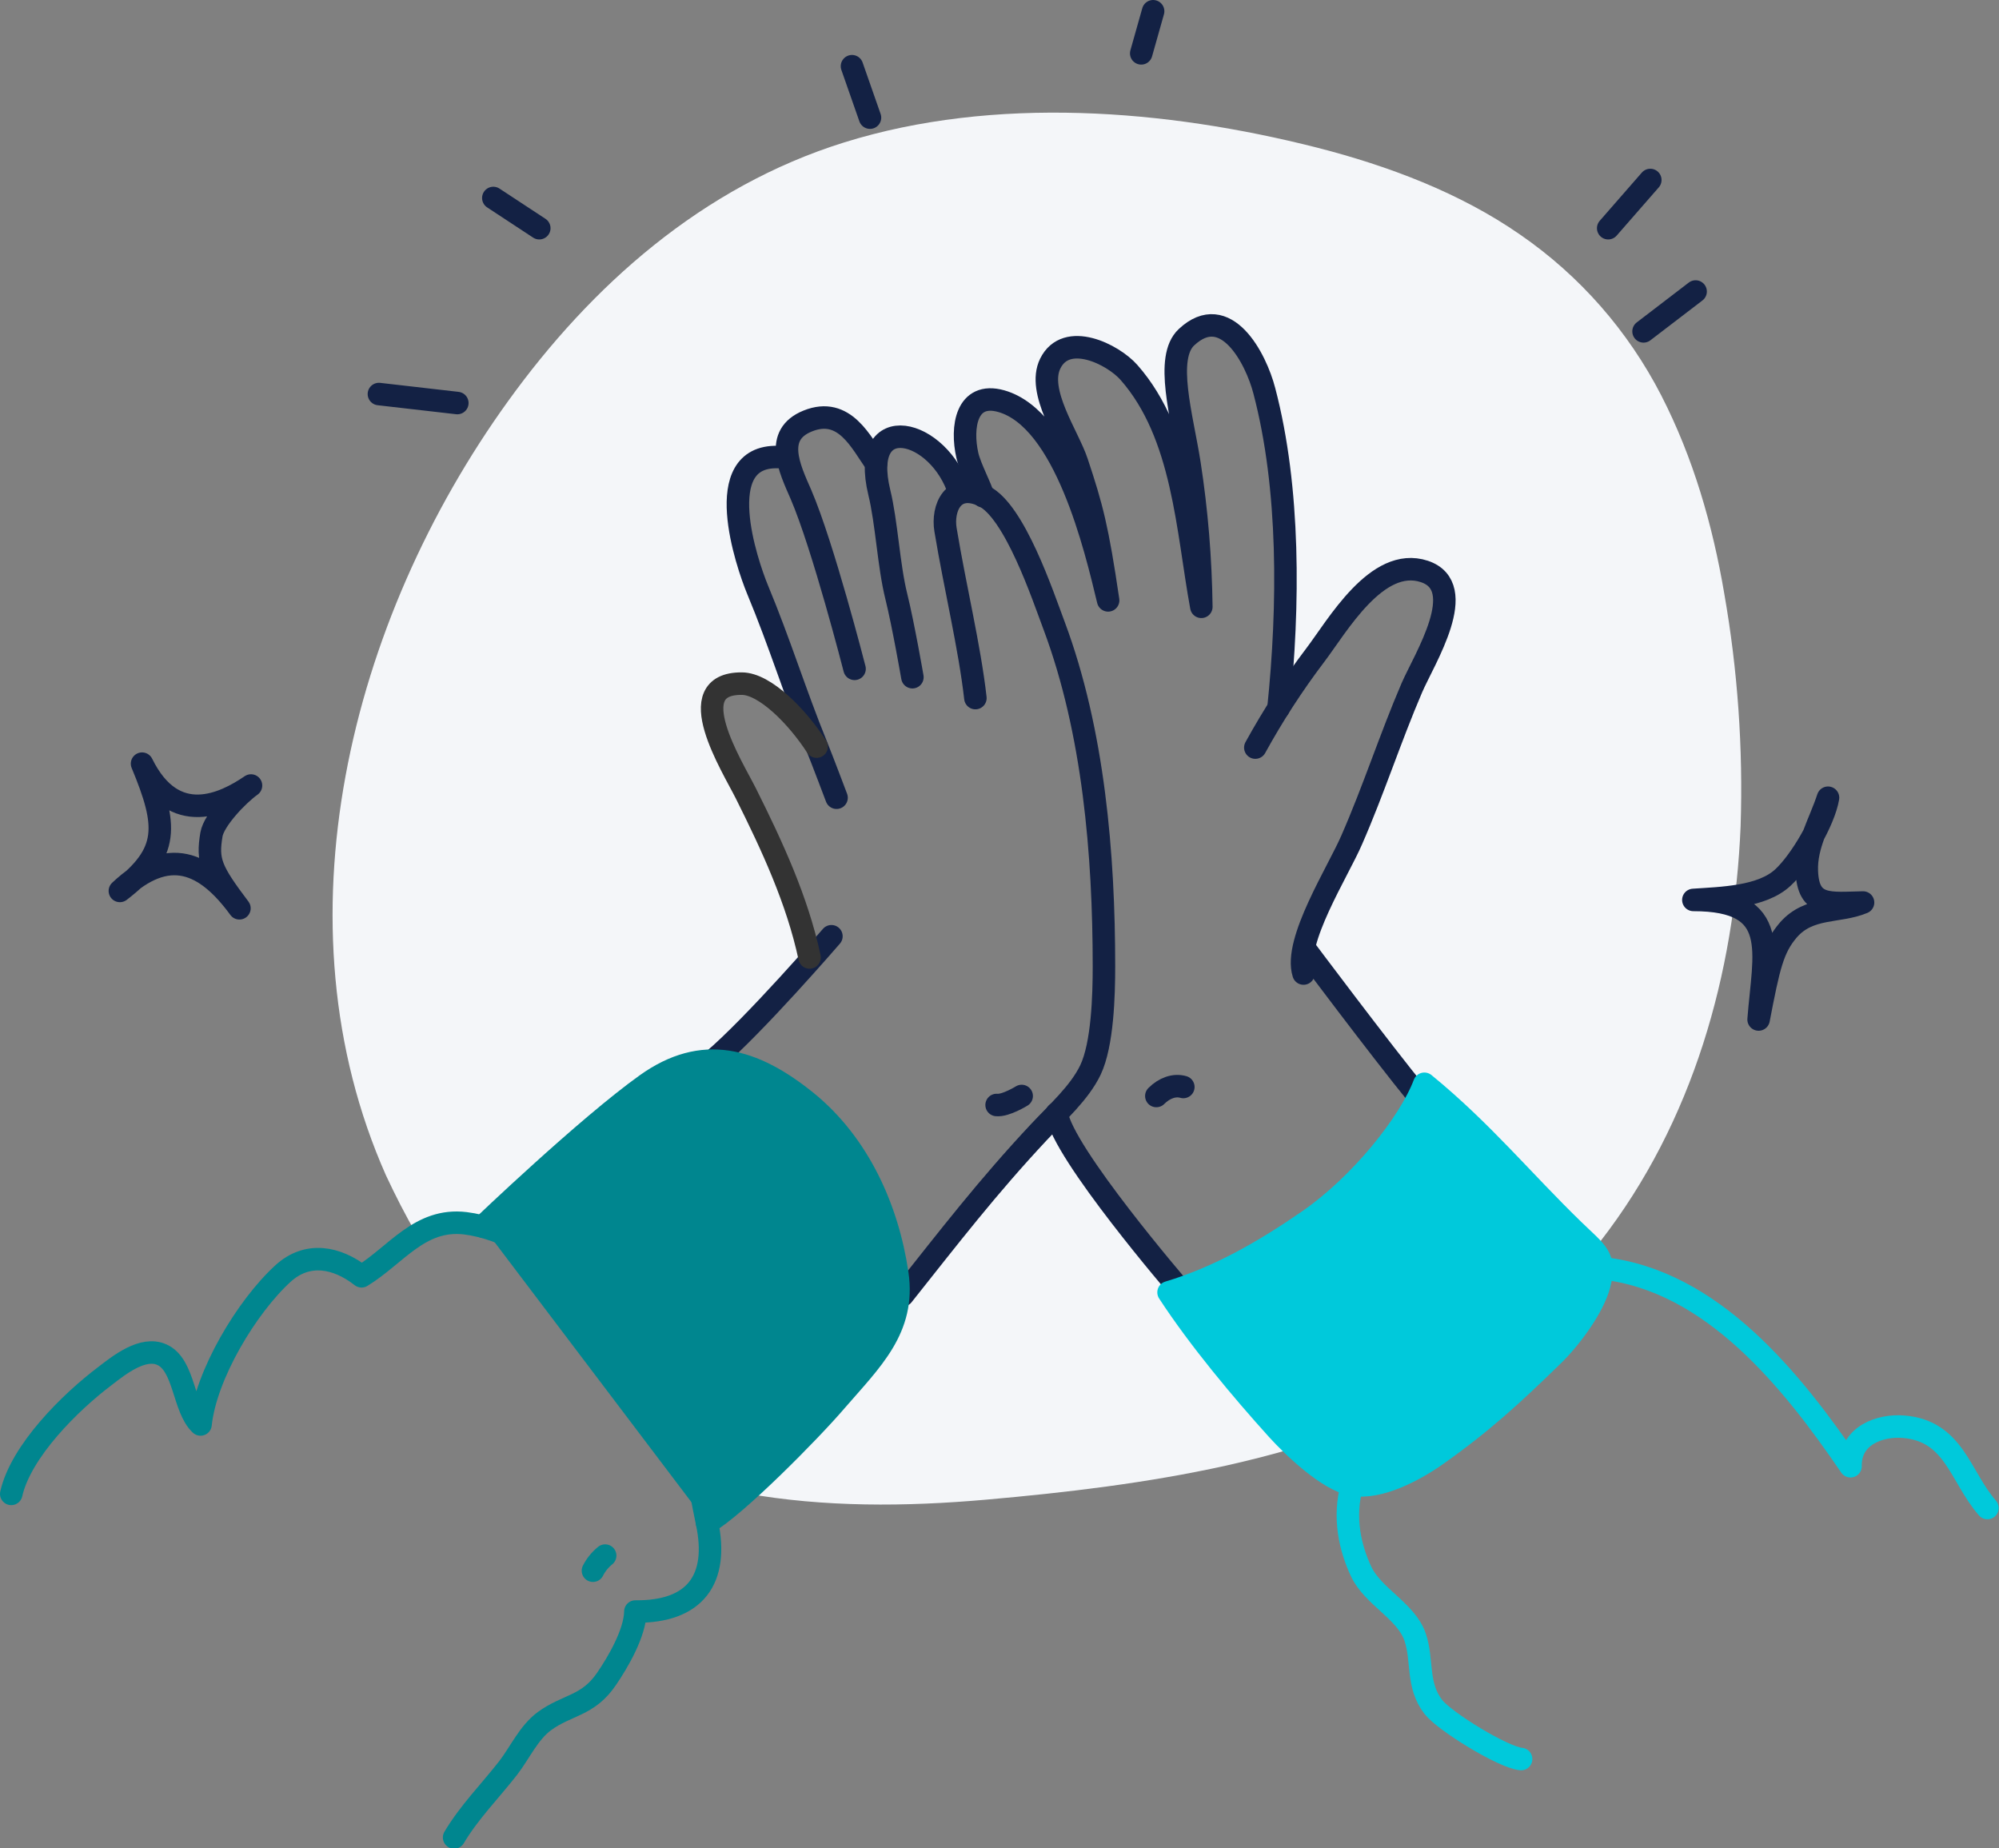 <?xml version="1.0" encoding="utf-8"?>
<!-- Generator: Adobe Illustrator 24.1.3, SVG Export Plug-In . SVG Version: 6.00 Build 0)  -->
<svg version="1.1" id="Layer_1" xmlns="http://www.w3.org/2000/svg" xmlns:xlink="http://www.w3.org/1999/xlink" x="0px" y="0px"
	 viewBox="0 0 622 575.1" style="enable-background:new 0 0 622 575.1;" xml:space="preserve">
<rect x="0" y="0" width="622" height="575.1" fill="#808080" stroke="none"/>
<style type="text/css">
	.st0{fill:#F4F6F9;}
	.st1{fill:none;stroke:#00868F;stroke-width:7;stroke-linecap:round;stroke-linejoin:round;}
	.st2{fill:none;stroke:#132144;stroke-width:7;stroke-linecap:round;stroke-linejoin:round;}
	.st3{fill:#00868F;stroke:#00868F;stroke-width:7;stroke-linecap:round;stroke-linejoin:round;}
	.st4{fill:none;stroke:#333333;stroke-width:7;stroke-linecap:round;stroke-linejoin:round;}
	.st5{fill:none;stroke:#00C9DB;stroke-width:7;stroke-linecap:round;stroke-linejoin:round;}
	.st6{fill:#00C9DB;stroke:#00C9DB;stroke-width:7;stroke-linecap:round;stroke-linejoin:round;}
</style>
<g id="BG">
	<path class="st0" d="M129.7,384.2c4.5-3,9.8-4.3,15.2-3.6c1.8,0.2,3.6,0.6,5.4,1.1l0,0c0,0,32.4-31,50.9-44.2
		c7.1-5.1,13.9-7.4,20.6-7.4c8.8-7.4,22.2-22.1,30.2-31.1v-1.1c-3.8-17.8-11.7-34.8-19.8-51c-4.3-8.6-20.6-34.3-1.3-34.2
		c7.2,0,17.3,10.3,23.3,19.6c-6.7-16.7-11.4-31.9-18.4-48.7c-3.3-8-14.8-41.7,6.3-41.2h3c-0.8-4.6,0.4-8.8,6.2-11.2
		c11.6-4.7,16.8,6.9,21.3,13.2l0.1,0.1c1.1-15.1,20.4-8.3,25.9,8.9l0.1,0.4c1.9-0.7,4.3-0.6,7.3,0.8c-0.5-2.4-4-8.7-4.9-12.7
		c-2-8.8-0.3-19.9,10.5-16.9c20,5.6,29.4,45.8,33.3,62c-3.3-22.3-5-28.8-9.7-43c-2.7-8.1-12.6-21.9-8.3-30.7c5-10.1,19.5-3,24.5,2.8
		c17,19.2,18.1,49,22.5,72.9c-0.1-14.9-1.4-29.8-3.7-44.6c-2.3-14.7-7.7-32.9-0.9-39.3c12.2-11.4,21.5,6.6,24.2,16.7
		c7.9,30.4,7.7,66.9,4.4,98.8l0,0c3.6-5.7,7.4-11.3,11.4-16.5c6.8-8.9,19.2-31,34-26.1c14.3,4.8,0,27.2-3.9,36.2
		c-6.7,15.6-11.9,31.8-18.7,47.3c-3.3,7.6-12.5,22.6-14.9,33.6c0,0,23.7,31.7,35.5,46l0.4,0.1c0.7-1.3,1.2-2.5,1.7-3.7
		c18,14.7,30.7,30.4,46.5,45.6c2.5,2.5,4.5,4.2,6,5.8c0.7-0.9,1.4-1.7,2-2.6c29-37.3,41.8-83.5,43.7-129.2
		c0.8-24.3-0.9-48.6-5.1-72.5c-3.6-21.2-9.6-42.1-19.6-61.6c-10.3-20-25.3-37.2-43.9-50c-18.7-13-41-21.4-63.3-27.1
		c-46.9-11.9-100.2-16.2-147-1.6c-44.3,13.8-78.8,44.7-104.6,80.5c-49.3,68.3-72.9,162.3-38,240.9
		C123,371.9,126.2,378.2,129.7,384.2z"/>
	<path class="st0" d="M397.5,444.9c-11.3-12.6-24.5-28.3-33.9-42.7c1.2-0.4,2.4-0.7,3.5-1.1c-5.7-6.6-36.8-43.6-38.3-54.6
		c-1.9,2-3.8,3.9-5.6,5.8c-16.1,17.2-27.6,32.4-42.4,50.8l-1.4,0.8c-1.1,12.7-10.1,21.3-19.3,32c-8.9,10.1-18.4,19.6-28.3,28.7
		c24.7,4.4,50,4.2,75,2s50.3-5.2,74.7-10.6c7.1-1.6,14.3-3.4,21.3-5.5C400.8,448.4,398.9,446.4,397.5,444.9z"/>
</g>
<path class="st1" d="M3.5,464.8c3-13.3,18.3-28.5,29.2-36.7c4.4-3.4,11.8-9.3,17.7-6.6c7.1,3.2,6.6,16.7,12,21.7
	c1.6-15.4,14.4-36.7,25.7-47c7.5-6.8,16.6-5.2,24.4,0.9c10.8-6.6,18.1-18.2,32.3-16.5c12.1,1.5,24.5,9.1,33.5,17.1
	c13.3,11.9,24.5,22.6,32.2,38.9c5.5,11.7,6.7,24.2,9.5,37.2c3.7,17.5-3.6,27.8-22.3,27.6c-0.1,6.6-5.3,15.6-9,21
	c-5.8,8.5-12.2,7.9-19.3,13.1c-4.9,3.6-7.6,9.8-11.3,14.6c-5.7,7.3-12.1,13.7-16.8,21.6"/>
<path class="st1" d="M184.5,488.7c0.9-1.8,2.2-3.4,3.8-4.7"/>
<path class="st2" d="M44.2,237.6c8,19.3,8.6,27.7-6.9,39.6c15-14.1,26.6-9.1,37.2,5.4c-8.9-11.8-10.1-14.7-8.7-23
	c0.8-4.5,8.1-12.2,12.3-15.2C69.9,250,54.2,257.9,44.2,237.6z"/>
<path class="st2" d="M221.7,330.1c13.2-11.2,37-38.8,37-38.8"/>
<path class="st2" d="M280.9,403c14.7-18.5,26.3-33.6,42.4-50.8c5.7-6.1,12.6-12.2,16-19.3c3.8-8,4.2-23.3,4.2-32.2
	c0-34.8-3.2-73.1-15.5-106c-3.5-9.3-12.3-35.8-22-40.4c-9.5-4.5-12.9,3.9-11.8,10.5c3,18.1,7.5,36.5,9.3,52.4"/>
<path class="st3" d="M150.2,381.6c0,0,32.4-31,50.9-44.2c17.5-12.5,33.2-8.1,49.9,5.4c16.1,13.1,25.2,33.1,28.2,53.5
	c2.5,17.1-8.1,26.9-19,39.5c-8.3,9.7-31.4,33-40.2,38"/>
<line class="st2" x1="142.3" y1="125.4" x2="117.9" y2="122.6"/>
<line class="st2" x1="167.8" y1="71" x2="153.5" y2="61.6"/>
<path class="st2" d="M298.5,153.2c-6.3-20-31.2-26-24.9,0c2.3,9.4,2.9,22.8,5.3,32.4c2.2,8.9,5,25.1,5,25.1"/>
<path class="st2" d="M310.1,343.8c2.8,0.3,7.8-2.8,7.8-2.8"/>
<path class="st2" d="M272.6,144.2c-4.6-6.3-9.7-17.9-21.3-13.2c-10.6,4.3-5.7,14.6-2.1,22.8c6.9,16,16.7,54.3,16.7,54.3"/>
<path class="st2" d="M359.8,341c2.5-2.5,5.6-3.6,8.4-2.8"/>
<path class="st2" d="M242,142.2c-21.1-0.5-9.6,33.2-6.3,41.2c7,16.8,11.6,32,18.4,48.7c1.9,4.7,6.2,16.1,6.2,16.1"/>
<path class="st2" d="M390.6,232.6c5.5-10,11.7-19.6,18.6-28.7c6.8-8.9,19.2-31,34-26.1c14.3,4.8,0,27.2-3.9,36.2
	c-6.7,15.6-11.9,31.8-18.7,47.3c-4.2,9.8-18.2,31.6-15,41.6"/>
<path class="st4" d="M251.9,297.9c-3.8-17.8-11.7-34.8-19.8-51c-4.3-8.6-20.6-34.3-1.3-34.2c7.2,0,17.3,10.3,23.3,19.6"/>
<path class="st2" d="M397.8,220.4c3.3-31.9,3.6-68.4-4.4-98.8c-2.6-10.1-12-28.1-24.2-16.7c-6.9,6.4-1.4,24.6,0.9,39.3
	c2.3,14.8,3.5,29.7,3.7,44.6c-4.4-23.9-5.5-53.6-22.5-72.9c-5-5.7-19.5-12.9-24.5-2.8c-4.3,8.7,5.6,22.5,8.3,30.7
	c4.7,14.1,6.4,20.6,9.7,43c-3.9-16.2-13.3-56.4-33.3-62c-10.8-3-12.5,8.1-10.5,16.9c0.9,3.9,4.4,10.3,4.9,12.7"/>
<path class="st2" d="M405.8,294.9c0,0,23.8,31.8,35.5,46.1"/>
<path class="st2" d="M328.8,346.4C330.5,358.6,367,401,367,401"/>
<path class="st5" d="M420.7,462c-2.9,10.3-0.5,19.8,2.8,26.9c3.7,7.9,14,12.3,16.8,20.4c2.5,7.3,0.4,15,5.7,21.8
	c3.5,4.5,21.7,15.7,27.3,16.2"/>
<path class="st5" d="M498.5,394.6c34.3,3.7,59.2,35.1,77.3,61.6c-0.2-9.6,9.2-12.9,16.5-12.3c15.8,1.3,17.5,15.4,26.1,25.3"/>
<path class="st6" d="M407.1,379.8c-13.6,9.4-28,17.7-43.5,22.3c9.4,14.4,22.6,30.2,33.9,42.7c5,5.5,15.7,15.7,23.2,17.1
	c8.4,1.6,19.7-4.6,26.1-9.1c14.2-10,23.8-18.8,36.3-31c5.3-5.1,12.6-14.8,14.5-22c2.3-8.7-0.6-9.9-7.9-17
	c-15.7-15.2-28.5-30.9-46.5-45.6C438.5,349.6,423.2,368.7,407.1,379.8z"/>
<path class="st2" d="M568.8,248.2c-1.2,7.2-8.5,19.7-14,24.8c-6.6,6.2-19.2,6.4-27.9,7c27.5,0,21.9,16.3,20.3,37.2
	c3.2-16.6,4.4-22.2,9.3-27.9c6.5-7.4,15.6-5.3,23.2-8.5c-10.4,0.2-17.1,1.6-17.5-9.8C561.9,262.9,566.2,256.1,568.8,248.2z"/>
<line class="st2" x1="511.4" y1="103.1" x2="527.6" y2="90.7"/>
<line class="st2" x1="500.4" y1="71" x2="513.5" y2="56"/>
<line class="st2" x1="355.1" y1="16.6" x2="358.8" y2="3.5"/>
<line class="st2" x1="270.7" y1="36.6" x2="265.1" y2="20.6"/>
</svg>
